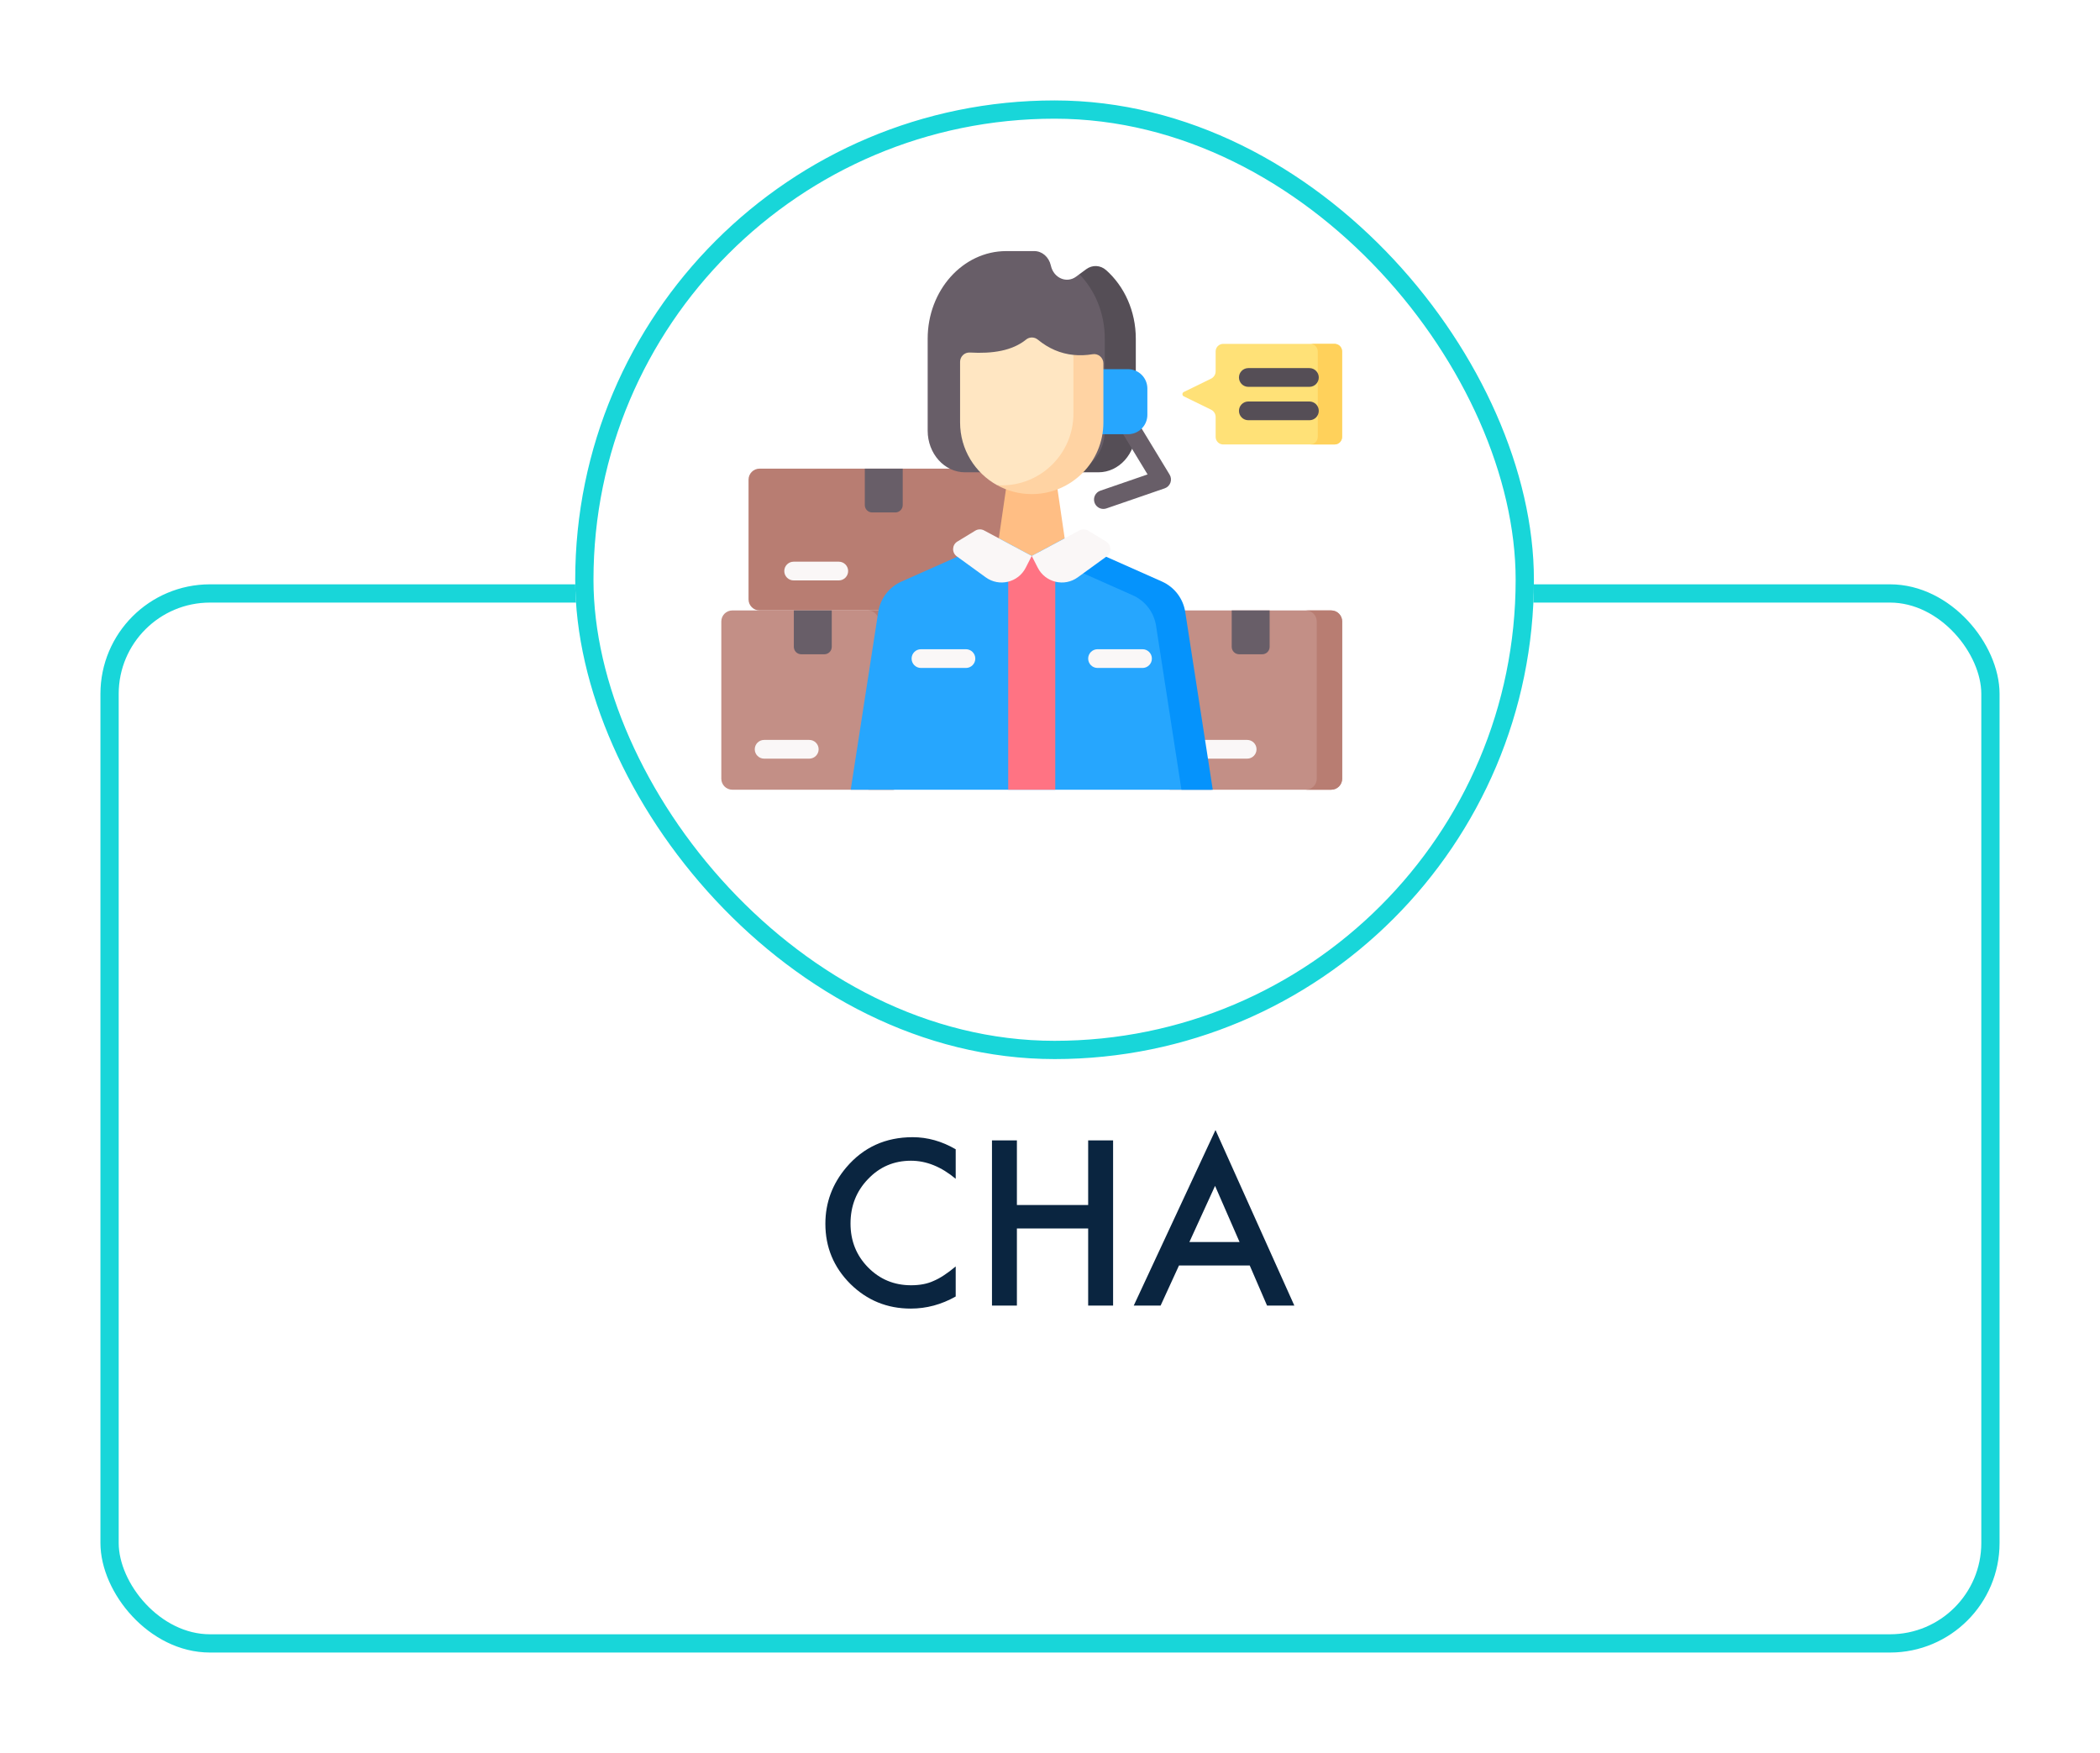 <svg width="230" height="192" viewBox="0 0 230 192" fill="none" xmlns="http://www.w3.org/2000/svg">
<g filter="url(#filter0_d_493_836)">
<rect x="11" y="60" width="208" height="117" rx="12" fill="white"/>
<rect x="12" y="61" width="206" height="115" rx="11" stroke="#18D6D9" stroke-width="2"/>
</g>
<g filter="url(#filter1_d_493_836)">
<rect x="63" y="7" width="105" height="105" rx="52.5" fill="white"/>
<rect x="64" y="8" width="103" height="103" rx="51.5" stroke="#18D6D9" stroke-width="2"/>
</g>
<path d="M104.672 125.879V129.113C103.094 127.793 101.461 127.133 99.773 127.133C97.914 127.133 96.348 127.801 95.074 129.137C93.793 130.465 93.152 132.09 93.152 134.012C93.152 135.91 93.793 137.512 95.074 138.816C96.356 140.121 97.926 140.773 99.785 140.773C100.746 140.773 101.562 140.617 102.234 140.305C102.609 140.148 102.996 139.938 103.395 139.672C103.801 139.406 104.227 139.086 104.672 138.711V142.004C103.109 142.887 101.469 143.328 99.75 143.328C97.164 143.328 94.957 142.426 93.129 140.621C91.309 138.801 90.398 136.605 90.398 134.035C90.398 131.73 91.16 129.676 92.684 127.871C94.559 125.66 96.984 124.555 99.961 124.555C101.586 124.555 103.156 124.996 104.672 125.879ZM111.375 131.984H119.18V124.906H121.91V143H119.18V134.551H111.375V143H108.645V124.906H111.375V131.984ZM136.875 138.605H129.129L127.113 143H124.172L133.125 123.77L141.762 143H138.773L136.875 138.605ZM135.762 136.039L133.078 129.887L130.266 136.039H135.762Z" fill="#0A2540"/>
<g clip-path="url(#clip0_493_836)">
<path d="M110.392 66.86H83.192C82.525 66.86 81.983 66.319 81.983 65.652V52.537C81.983 51.869 82.525 51.328 83.192 51.328H110.393C111.06 51.328 111.601 51.869 111.601 52.537V65.652C111.601 66.319 111.06 66.86 110.392 66.86Z" fill="#B87D72"/>
<path d="M98.057 56.129H95.528C95.079 56.129 94.716 55.765 94.716 55.317V51.328H98.869V55.317C98.869 55.765 98.506 56.129 98.057 56.129Z" fill="#685E68"/>
<path d="M91.866 63.573H86.923C86.356 63.573 85.897 63.113 85.897 62.547C85.897 61.98 86.356 61.52 86.923 61.52H91.866C92.433 61.52 92.892 61.98 92.892 62.547C92.892 63.113 92.433 63.573 91.866 63.573Z" fill="#FAF7F7"/>
<path d="M145.791 86.497H128.168C127.501 86.497 126.96 85.956 126.96 85.289V68.069C126.96 67.401 127.501 66.86 128.168 66.86H145.791C146.459 66.86 147 67.401 147 68.069V85.289C147 85.956 146.459 86.497 145.791 86.497Z" fill="#C38F86"/>
<path d="M145.792 66.86H143.007C143.674 66.86 144.215 67.401 144.215 68.069V85.289C144.215 85.956 143.674 86.497 143.007 86.497H145.792C146.459 86.497 147 85.956 147 85.289V68.069C147 67.401 146.459 66.86 145.792 66.86Z" fill="#B87D72"/>
<path d="M138.245 71.661H135.715C135.267 71.661 134.903 71.298 134.903 70.849V66.86H139.056V70.849C139.056 71.298 138.693 71.661 138.245 71.661Z" fill="#685E68"/>
<path d="M136.594 83.094H131.65C131.083 83.094 130.624 82.635 130.624 82.068C130.624 81.501 131.083 81.042 131.65 81.042H136.594C137.161 81.042 137.62 81.501 137.62 82.068C137.62 82.635 137.161 83.094 136.594 83.094Z" fill="#FAF7F7"/>
<path d="M97.832 86.497H80.209C79.541 86.497 79 85.956 79 85.289V68.069C79 67.401 79.541 66.86 80.209 66.86H97.832C98.499 66.86 99.04 67.401 99.04 68.069V85.289C99.04 85.956 98.499 86.497 97.832 86.497Z" fill="#C38F86"/>
<path d="M97.832 66.86H95.047C95.714 66.86 96.255 67.401 96.255 68.069V85.289C96.255 85.956 95.714 86.497 95.047 86.497H97.832C98.499 86.497 99.04 85.956 99.04 85.289V68.069C99.04 67.401 98.499 66.86 97.832 66.86Z" fill="#B87D72"/>
<path d="M90.285 71.661H87.755C87.307 71.661 86.944 71.298 86.944 70.849V66.86H91.097V70.849C91.097 71.298 90.733 71.661 90.285 71.661Z" fill="#685E68"/>
<path d="M88.634 83.094H83.69C83.123 83.094 82.664 82.635 82.664 82.068C82.664 81.501 83.124 81.042 83.69 81.042H88.634C89.201 81.042 89.66 81.501 89.66 82.068C89.66 82.635 89.201 83.094 88.634 83.094Z" fill="#FAF7F7"/>
<path d="M109.394 58.96L98.736 63.696C97.376 64.301 96.416 65.556 96.188 67.027L93.174 86.497H132.69L129.676 67.027C129.448 65.556 128.488 64.301 127.127 63.696L116.47 58.96H109.394Z" fill="#26A6FE"/>
<path d="M129.812 67.027C129.584 65.556 128.624 64.301 127.264 63.696L116.607 58.96H112.177V60.466H113.41L124.068 65.202C125.428 65.807 126.388 67.062 126.616 68.533L129.397 86.497H132.826L129.812 67.027Z" fill="#0593FC"/>
<path d="M116.607 58.96L113 60.888L109.393 58.96L110.571 50.887H115.429L116.607 58.96Z" fill="#FFBE84"/>
<path d="M110.424 60.889H115.576V86.498H110.424V60.889Z" fill="#FF7383"/>
<path d="M113 60.888L107.779 58.096C107.475 57.934 107.108 57.944 106.814 58.123L104.855 59.315C104.261 59.676 104.227 60.526 104.79 60.935L107.959 63.234C109.433 64.304 111.514 63.804 112.341 62.181L113 60.888Z" fill="#FAF7F7"/>
<path d="M113 60.888L118.222 58.096C118.525 57.934 118.892 57.944 119.187 58.123L121.145 59.315C121.739 59.676 121.774 60.526 121.211 60.935L118.041 63.234C116.567 64.304 114.486 63.804 113.659 62.181L113 60.888Z" fill="#FAF7F7"/>
<path d="M125.133 73.161H120.208C119.641 73.161 119.181 72.701 119.181 72.135C119.181 71.568 119.641 71.108 120.208 71.108H125.133C125.7 71.108 126.159 71.568 126.159 72.135C126.159 72.701 125.7 73.161 125.133 73.161Z" fill="#FAF7F7"/>
<path d="M105.792 73.161H100.867C100.3 73.161 99.841 72.701 99.841 72.135C99.841 71.568 100.3 71.108 100.867 71.108H105.792C106.359 71.108 106.819 71.568 106.819 72.135C106.819 72.701 106.359 73.161 105.792 73.161Z" fill="#FAF7F7"/>
<path d="M119.859 51.266L120.722 51.085L121.25 49.097L122.115 45.541L122.466 39.397L121.871 33.914L120.036 30.037H118.218L117.863 30.299C116.823 31.067 115.414 30.464 115.101 29.117L115.089 29.066C114.873 28.14 114.133 27.502 113.286 27.502H110.206C105.455 27.502 101.602 31.799 101.602 37.099V47.169C101.602 49.688 103.434 51.731 105.692 51.731H118.571L119.859 51.266Z" fill="#685E68"/>
<path d="M121.149 29.589C120.52 29.03 119.638 28.989 118.967 29.485L118.219 30.037C119.928 31.79 121 34.304 121 37.099V47.168C121 49.688 119.169 51.73 116.91 51.73H120.308C122.567 51.73 124.398 49.688 124.398 47.168V37.099C124.398 34.057 123.129 31.347 121.149 29.589Z" fill="#554E56"/>
<path d="M146.163 37.663H133.968C133.512 37.663 133.142 38.033 133.142 38.49V40.669C133.142 41.011 132.947 41.323 132.64 41.474L129.651 42.936C129.455 43.032 129.455 43.312 129.651 43.409L132.64 44.871C132.947 45.021 133.142 45.334 133.142 45.676V47.855C133.142 48.312 133.512 48.682 133.968 48.682H146.163C146.62 48.682 146.99 48.312 146.99 47.855V38.49C146.99 38.033 146.62 37.663 146.163 37.663Z" fill="#FFE177"/>
<path d="M146.164 37.663H143.499C143.956 37.663 144.326 38.033 144.326 38.49V47.855C144.326 48.312 143.956 48.681 143.499 48.681H146.164C146.621 48.681 146.991 48.312 146.991 47.855V38.49C146.991 38.033 146.621 37.663 146.164 37.663Z" fill="#FFD15B"/>
<path d="M143.412 42.37H136.721C136.155 42.37 135.695 41.91 135.695 41.343C135.695 40.777 136.155 40.317 136.721 40.317H143.412C143.979 40.317 144.438 40.777 144.438 41.343C144.438 41.91 143.979 42.37 143.412 42.37Z" fill="#554E56"/>
<path d="M143.412 46.027H136.721C136.155 46.027 135.695 45.567 135.695 45.001C135.695 44.434 136.155 43.975 136.721 43.975H143.412C143.979 43.975 144.438 44.434 144.438 45.001C144.438 45.567 143.979 46.027 143.412 46.027Z" fill="#554E56"/>
<path d="M120.847 55.742C120.421 55.742 120.023 55.475 119.877 55.05C119.692 54.514 119.977 53.93 120.513 53.745L125.686 51.963L122.378 46.514C122.084 46.03 122.238 45.398 122.722 45.104C123.206 44.81 123.838 44.965 124.132 45.449L128.102 51.986C128.262 52.251 128.295 52.575 128.189 52.867C128.084 53.159 127.852 53.388 127.558 53.489L121.181 55.686C121.07 55.724 120.958 55.742 120.847 55.742Z" fill="#685E68"/>
<path d="M123.542 47.56H119.52V40.435H123.542C124.714 40.435 125.664 41.385 125.664 42.557V45.439C125.664 46.61 124.714 47.56 123.542 47.56Z" fill="#26A6FE"/>
<path d="M109.209 53.142L111.549 53.538L115.495 52.573L118.538 48.928L119.201 41.608L117.564 38.873C116.149 38.729 114.846 38.171 113.657 37.194C113.291 36.894 112.757 36.886 112.39 37.185C110.871 38.421 108.716 38.755 106.223 38.612C105.641 38.579 105.152 39.047 105.152 39.631V46.27C105.152 49.229 106.791 51.805 109.209 53.142Z" fill="#FFE6C2"/>
<path d="M119.669 38.797C118.942 38.918 118.241 38.942 117.565 38.873V45.313C117.565 49.647 114.051 53.16 109.717 53.16C109.547 53.16 109.378 53.153 109.21 53.142C110.334 53.764 111.625 54.118 113 54.118C117.334 54.118 120.848 50.605 120.848 46.271V39.804C120.848 39.177 120.287 38.694 119.669 38.797Z" fill="#FFD3A3"/>
</g>
<defs>
<filter id="filter0_d_493_836" x="0" y="53" width="230" height="139" filterUnits="userSpaceOnUse" color-interpolation-filters="sRGB">
<feFlood flood-opacity="0" result="BackgroundImageFix"/>
<feColorMatrix in="SourceAlpha" type="matrix" values="0 0 0 0 0 0 0 0 0 0 0 0 0 0 0 0 0 0 127 0" result="hardAlpha"/>
<feMorphology radius="1" operator="dilate" in="SourceAlpha" result="effect1_dropShadow_493_836"/>
<feOffset dy="4"/>
<feGaussianBlur stdDeviation="5"/>
<feComposite in2="hardAlpha" operator="out"/>
<feColorMatrix type="matrix" values="0 0 0 0 0 0 0 0 0 0 0 0 0 0 0 0 0 0 0.1 0"/>
<feBlend mode="normal" in2="BackgroundImageFix" result="effect1_dropShadow_493_836"/>
<feBlend mode="normal" in="SourceGraphic" in2="effect1_dropShadow_493_836" result="shape"/>
</filter>
<filter id="filter1_d_493_836" x="52" y="0" width="127" height="127" filterUnits="userSpaceOnUse" color-interpolation-filters="sRGB">
<feFlood flood-opacity="0" result="BackgroundImageFix"/>
<feColorMatrix in="SourceAlpha" type="matrix" values="0 0 0 0 0 0 0 0 0 0 0 0 0 0 0 0 0 0 127 0" result="hardAlpha"/>
<feMorphology radius="1" operator="dilate" in="SourceAlpha" result="effect1_dropShadow_493_836"/>
<feOffset dy="4"/>
<feGaussianBlur stdDeviation="5"/>
<feComposite in2="hardAlpha" operator="out"/>
<feColorMatrix type="matrix" values="0 0 0 0 0 0 0 0 0 0 0 0 0 0 0 0 0 0 0.1 0"/>
<feBlend mode="normal" in2="BackgroundImageFix" result="effect1_dropShadow_493_836"/>
<feBlend mode="normal" in="SourceGraphic" in2="effect1_dropShadow_493_836" result="shape"/>
</filter>
<clipPath id="clip0_493_836">
<rect width="68" height="68" fill="white" transform="translate(79 23)"/>
</clipPath>
</defs>
</svg>
